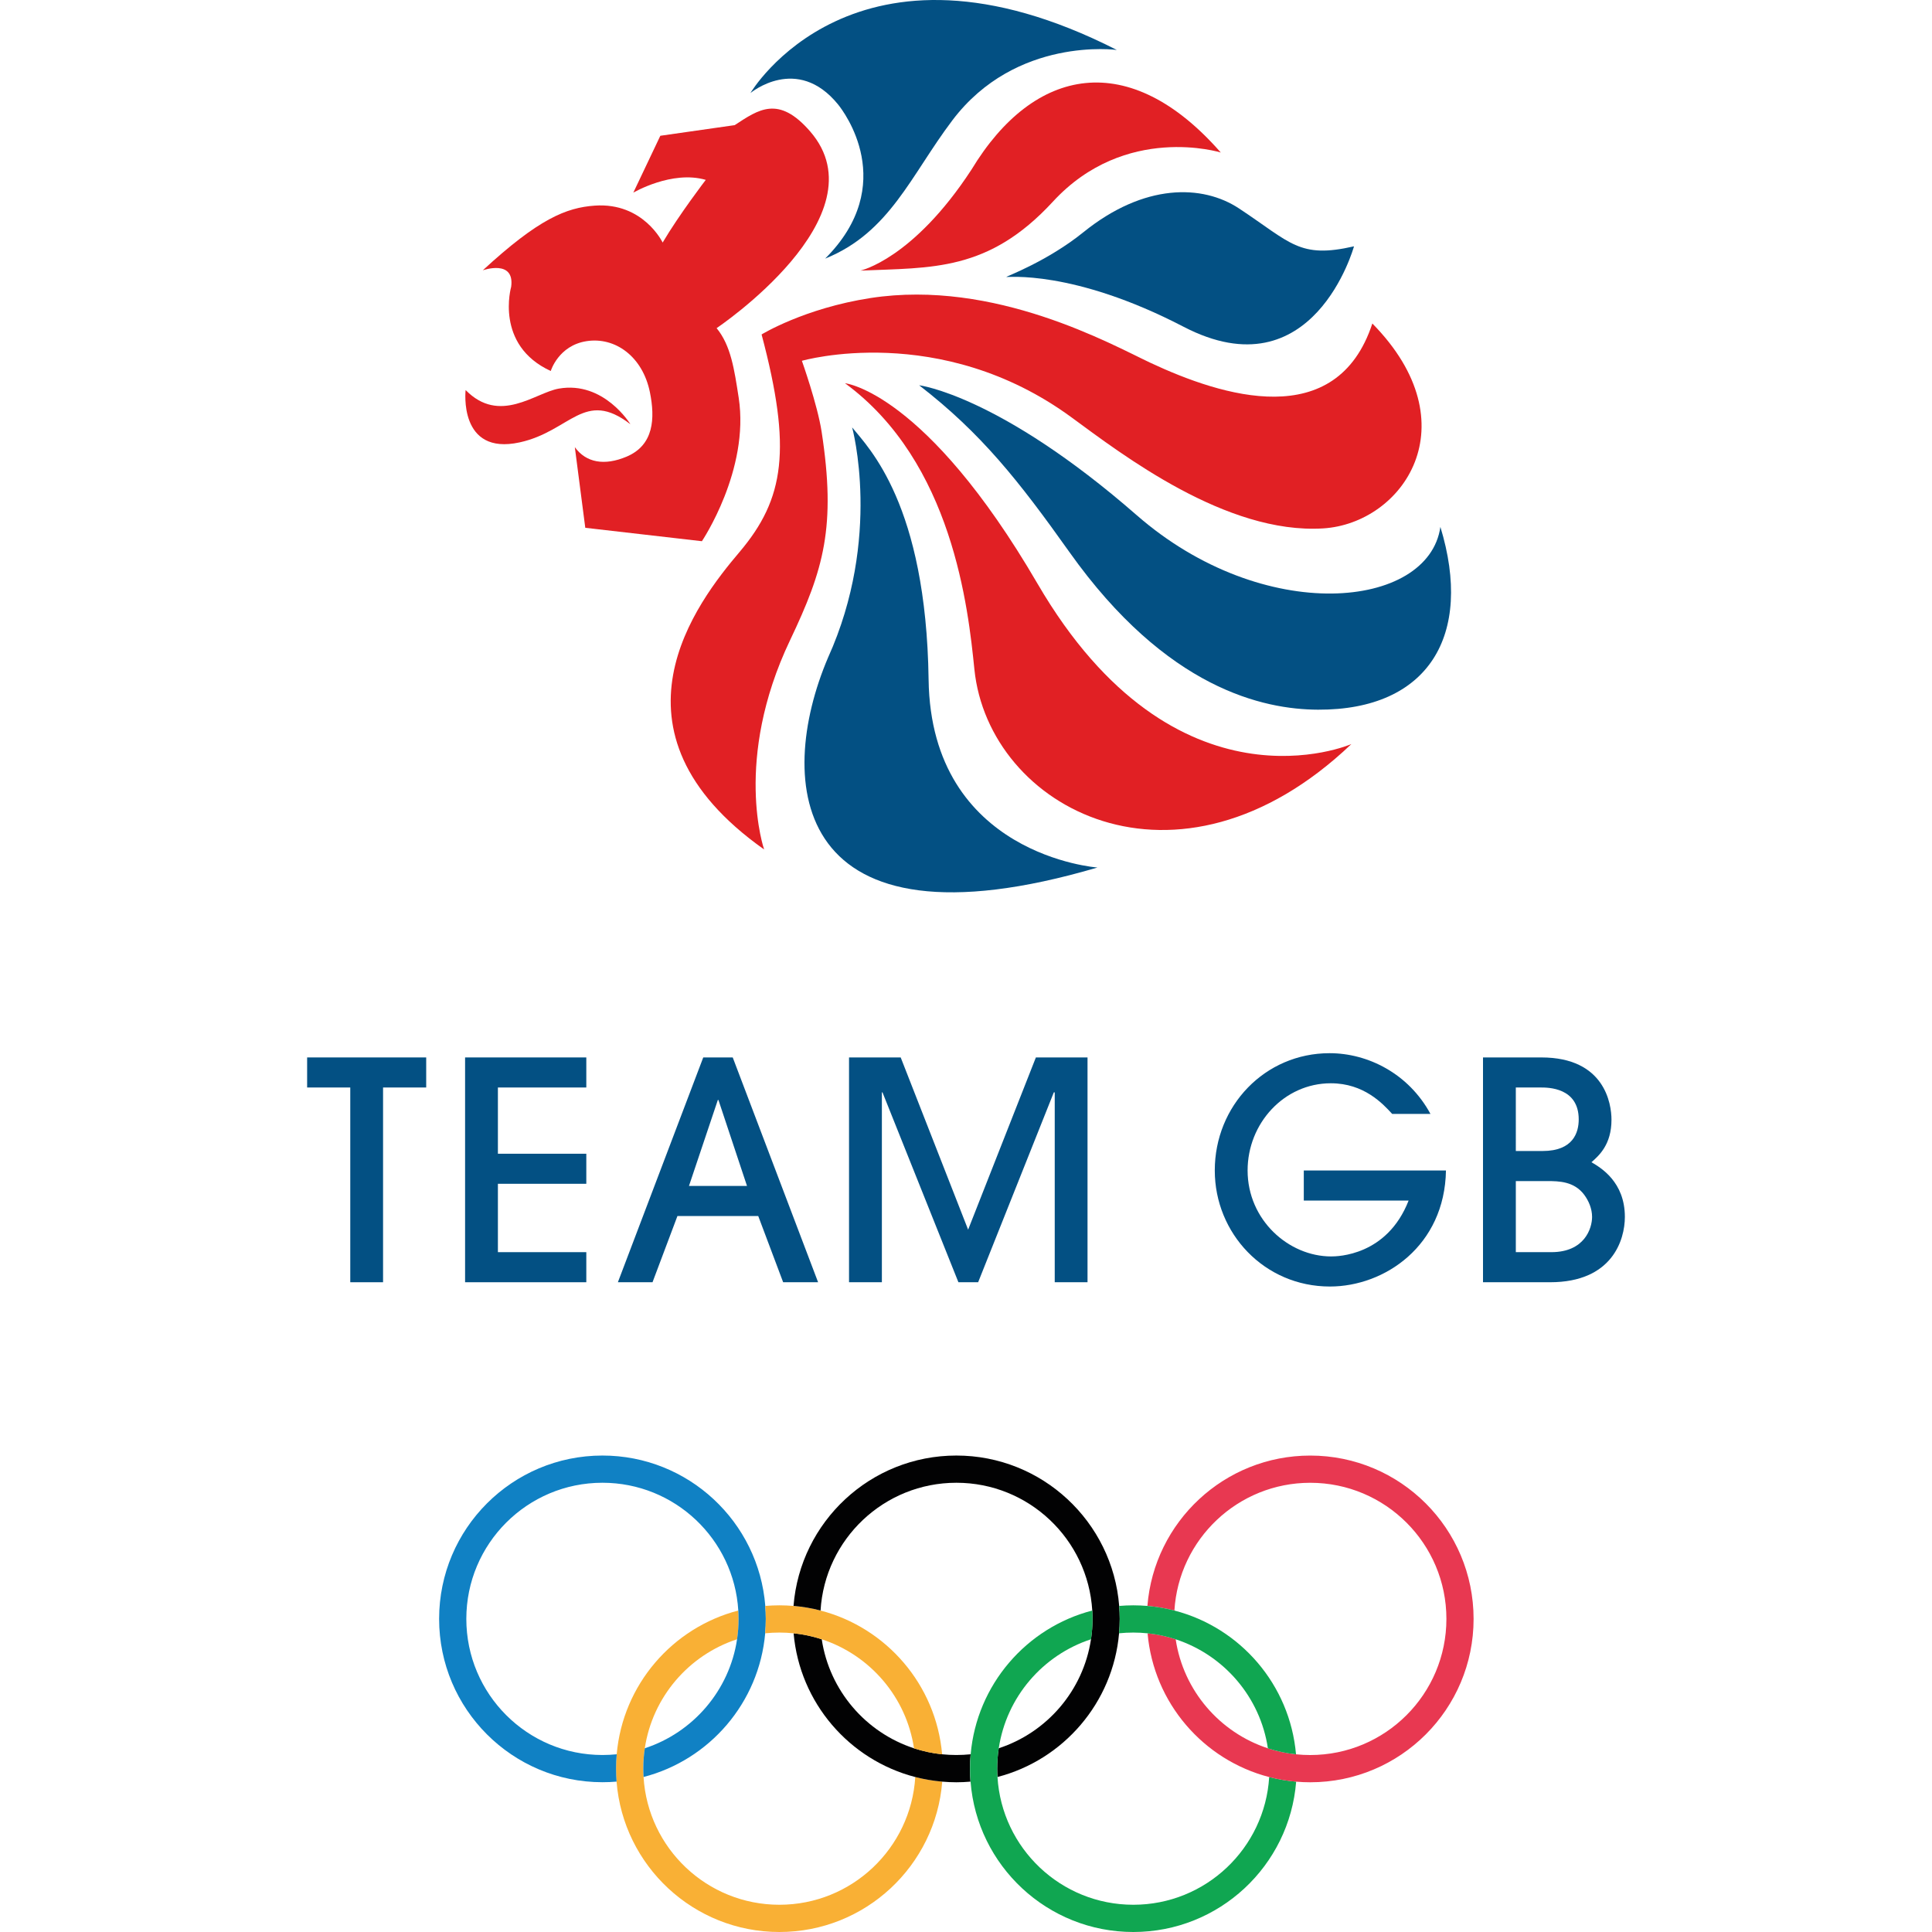 <svg xmlns="http://www.w3.org/2000/svg" xmlns:xlink="http://www.w3.org/1999/xlink" width="70" height="70" viewBox="0 0 70 70">
<g>
	<path fill="#E12024" d="M27.686,30.778c0,0-1.132-3.236,0.941-7.585c1.22-2.561,1.671-4.108,1.142-7.551
		c-0.151-0.983-0.715-2.569-0.715-2.569s5.006-1.447,9.78,2.057c1.821,1.334,5.588,4.233,9.105,4.015
		c2.886-0.179,5.383-3.763,1.784-7.424c-1.299,3.955-5.443,2.642-8.047,1.421c-1.384-0.649-5.626-3.037-10.133-2.344
		c-2.407,0.371-3.949,1.32-3.949,1.32c1.1,4.148,0.836,5.95-0.8,7.883C25.268,21.801,21.607,26.479,27.686,30.778"/>
	<path fill="#E12024" d="M22.84,15.37c0,0-0.958-1.576-2.593-1.29c-0.858,0.149-2.14,1.312-3.377,0.052c0,0-0.27,2.385,1.959,1.896
		C20.678,15.623,21.166,14.083,22.84,15.37"/>
	<path fill="#E12024" d="M26.619,4.534c0.866-0.566,1.588-1.096,2.737,0.231c2.657,3.071-3.392,7.124-3.392,7.124
		c0.519,0.633,0.641,1.495,0.8,2.519c0.403,2.622-1.333,5.201-1.333,5.201l-4.225-0.486l-0.379-2.922
		c0.409,0.566,1.074,0.681,1.873,0.345c0.995-0.418,1.037-1.391,0.849-2.327c-0.265-1.314-1.269-2.016-2.292-1.859
		c-1.026,0.157-1.302,1.082-1.302,1.082c-2.046-0.94-1.434-3.052-1.434-3.052c0.133-1.009-1.028-0.597-1.028-0.597
		c2.023-1.864,3.021-2.27,4.057-2.343c1.762-0.124,2.459,1.338,2.459,1.338c0.599-1.015,1.562-2.271,1.562-2.271
		c-1.228-0.358-2.625,0.463-2.625,0.463l0.979-2.061L26.619,4.534z"/>
	<path fill="#E12024" d="M48.963,26.959c-6.311,6.01-13.146,2.33-13.659-2.709c-0.223-2.196-0.783-7.501-4.688-10.365
		c0,0,2.918,0.303,6.975,7.262C42.603,29.744,48.963,26.959,48.963,26.959"/>
	<path fill="#E12024" d="M31.174,9.805c0,0,1.905-0.41,4.027-3.663c2.27-3.753,5.724-4.395,9.03-0.616c0,0-3.455-1.074-6.083,1.781
		C35.809,9.845,33.766,9.692,31.174,9.805"/>
	<path fill="#035083" d="M52.188,19.091c-0.427,2.986-6.401,3.594-11.008-0.429c-4.98-4.347-7.877-4.703-7.877-4.703
		c2.254,1.744,3.608,3.459,5.445,6.045c3.526,4.964,7.04,5.701,9.006,5.709C51.754,25.73,53.39,23.022,52.188,19.091"/>
	<path fill="#035083" d="M39.763,31.432c0,0-6.028-0.431-6.118-6.808c-0.089-6.358-2.167-8.388-2.77-9.138
		c0,0,1.097,3.99-0.877,8.348C28.07,28.372,28.681,34.692,39.763,31.432"/>
	<path fill="#035083" d="M36.456,10.036c-0.002-0.019,1.504-0.576,2.796-1.621c2.206-1.782,4.319-1.736,5.641-0.862
		c1.884,1.245,2.179,1.827,4.165,1.372c0,0-1.473,5.357-6.175,2.914C38.859,9.748,36.46,10.056,36.456,10.036"/>
	<path fill="#035083" d="M40.465,1.81c0,0-3.651-0.505-5.96,2.551c-1.505,1.99-2.265,4.063-4.607,5.009c0,0,0.014-0.011,0.034-0.027
		L29.897,9.37c2.687-2.685,0.674-5.332,0.467-5.586c-1.485-1.825-3.174-0.413-3.174-0.413S30.959-3.031,40.465,1.81"/>
	<polygon fill="#035083" points="12.691,46.458 12.691,39.402 11.128,39.402 11.128,38.313 15.442,38.313 15.442,39.402
		13.879,39.402 13.879,46.458 	"/>
	<polygon fill="#035083" points="16.851,46.458 16.851,38.313 21.243,38.313 21.243,39.402 18.04,39.402 18.04,41.802
		21.243,41.802 21.243,42.891 18.04,42.891 18.04,45.368 21.243,45.368 21.243,46.458 	"/>
	<path fill="#035083" d="M28.375,46.458l-0.903-2.4h-2.927l-0.903,2.4h-1.255l3.093-8.145h1.068l3.093,8.145H28.375z M27.065,42.968
		l-1.035-3.115h-0.021l-1.046,3.115H27.065z"/>
	<polygon fill="#035083" points="38.215,46.458 38.215,39.578 38.182,39.578 35.44,46.458 34.725,46.458 31.974,39.578
		31.952,39.578 31.952,46.458 30.762,46.458 30.762,38.313 32.634,38.313 35.077,44.553 37.532,38.313 39.403,38.313 39.403,46.458
			"/>
	<path fill="#035083" d="M50.442,40.36c-0.342-0.374-1.024-1.111-2.223-1.111c-1.695,0-3.016,1.453-3.016,3.159
		c0,1.794,1.487,3.115,3.027,3.115c0.231,0,2.025-0.022,2.807-2.025h-3.798v-1.09h5.151c-0.044,2.73-2.223,4.205-4.205,4.205
		c-2.377,0-4.171-1.927-4.171-4.205c0-2.345,1.816-4.249,4.16-4.249c1.387,0,2.862,0.738,3.655,2.201H50.442z"/>
	<path fill="#035083" d="M53.733,38.313h2.112c2.301,0,2.542,1.684,2.542,2.256c0,0.902-0.451,1.299-0.726,1.541
		c0.342,0.198,1.211,0.715,1.211,1.981c0,0.837-0.462,2.367-2.708,2.367h-2.432V38.313z M54.921,41.703h0.968
		c1.113,0,1.311-0.671,1.311-1.145c0-1.156-1.112-1.156-1.376-1.156h-0.903V41.703z M54.921,45.368h1.288
		c1.2,0,1.475-0.859,1.475-1.277c0-0.297-0.122-0.583-0.286-0.803c-0.363-0.485-0.914-0.495-1.332-0.495h-1.145V45.368z"/>
	<path fill="#F9B035" d="M33.162,64.385c-0.158,2.582-2.301,4.628-4.923,4.628s-4.765-2.046-4.922-4.628
		c-0.006-0.1-0.01-0.201-0.01-0.303c0-0.251,0.019-0.497,0.055-0.738c0.279-1.859,1.596-3.379,3.343-3.951
		c0.036-0.24,0.055-0.487,0.055-0.738c0-0.102-0.003-0.203-0.01-0.303c-2.386,0.618-4.186,2.687-4.406,5.209
		c-0.015,0.172-0.024,0.345-0.024,0.52c0,0.158,0.006,0.315,0.019,0.47C22.579,67.601,25.129,70,28.239,70
		c3.11,0,5.66-2.399,5.9-5.448C33.805,64.523,33.478,64.467,33.162,64.385"/>
	<path fill="#1081C4" d="M27.728,58.185c-0.24-3.048-2.79-5.448-5.9-5.448c-3.268,0-5.918,2.65-5.918,5.918
		c0,3.269,2.65,5.918,5.918,5.918c0.172,0,0.344-0.007,0.512-0.022c-0.012-0.155-0.019-0.312-0.019-0.47
		c0-0.176,0.008-0.349,0.024-0.52c-0.17,0.017-0.343,0.026-0.517,0.026c-2.724,0-4.932-2.208-4.932-4.932
		c0-2.724,2.208-4.932,4.932-4.932c2.622,0,4.765,2.046,4.922,4.629c0.007,0.1,0.01,0.201,0.01,0.303
		c0,0.251-0.018,0.497-0.054,0.737c-0.279,1.86-1.597,3.38-3.343,3.951c-0.037,0.241-0.055,0.487-0.055,0.738
		c0,0.102,0.003,0.203,0.01,0.303c2.386-0.618,4.186-2.687,4.407-5.21c0.015-0.171,0.022-0.344,0.022-0.519
		C27.746,58.498,27.74,58.341,27.728,58.185"/>
	<path fill="#020203" d="M35.167,63.561c-0.169,0.017-0.341,0.026-0.516,0.026c-0.174,0-0.346-0.009-0.517-0.026
		c-0.351-0.037-0.692-0.111-1.019-0.217c-1.746-0.571-3.063-2.091-3.342-3.951c-0.326-0.107-0.666-0.181-1.019-0.217
		c0.22,2.522,2.021,4.591,4.407,5.209c0.316,0.082,0.643,0.138,0.977,0.167c0.169,0.015,0.34,0.023,0.512,0.023
		c0.173,0,0.343-0.008,0.512-0.023c-0.013-0.155-0.019-0.312-0.019-0.47C35.143,63.906,35.152,63.733,35.167,63.561"/>
	<path fill="#F9B035" d="M29.729,58.353c-0.317-0.082-0.643-0.138-0.978-0.167c-0.168-0.014-0.339-0.022-0.512-0.022
		c-0.172,0-0.343,0.008-0.511,0.022c0.012,0.156,0.018,0.313,0.018,0.471c0,0.176-0.008,0.349-0.022,0.52
		c0.169-0.017,0.342-0.026,0.515-0.026c0.175,0,0.347,0.009,0.517,0.027c0.353,0.037,0.693,0.111,1.018,0.217
		c1.747,0.572,3.064,2.091,3.342,3.951c0.326,0.107,0.667,0.18,1.019,0.217C33.915,61.039,32.114,58.971,29.729,58.353"/>
	<path fill="#020203" d="M40.55,58.185c-0.24-3.048-2.789-5.448-5.899-5.448c-3.11,0-5.659,2.4-5.9,5.448
		c0.335,0.029,0.661,0.085,0.979,0.167c0.156-2.583,2.3-4.629,4.922-4.629c2.622,0,4.765,2.046,4.923,4.629
		c0.006,0.1,0.009,0.201,0.009,0.303c0,0.251-0.019,0.497-0.055,0.737c-0.279,1.86-1.596,3.38-3.343,3.951
		c-0.036,0.241-0.055,0.487-0.055,0.738c0,0.102,0.004,0.203,0.01,0.303c2.385-0.618,4.186-2.687,4.406-5.21
		c0.015-0.171,0.023-0.344,0.023-0.519C40.569,58.498,40.563,58.341,40.55,58.185"/>
	<path fill="#10A651" d="M45.985,64.385c-0.157,2.582-2.301,4.628-4.922,4.628c-2.622,0-4.766-2.046-4.922-4.628
		c-0.006-0.1-0.01-0.201-0.01-0.303c0-0.251,0.019-0.497,0.056-0.738c0.279-1.859,1.596-3.379,3.343-3.951
		c0.036-0.24,0.055-0.487,0.055-0.738c0-0.102-0.004-0.203-0.009-0.303c-2.386,0.618-4.187,2.687-4.407,5.209
		c-0.014,0.172-0.023,0.345-0.023,0.52c0,0.158,0.006,0.315,0.019,0.47C35.402,67.601,37.952,70,41.062,70
		c3.11,0,5.66-2.399,5.9-5.448C46.627,64.523,46.301,64.467,45.985,64.385"/>
	<path fill="#E83851" d="M47.473,52.738c-3.109,0-5.659,2.4-5.9,5.448c0.334,0.029,0.662,0.085,0.978,0.167
		c0.157-2.583,2.301-4.629,4.922-4.629c2.724,0,4.933,2.208,4.933,4.932s-2.209,4.932-4.933,4.932c-0.173,0-0.346-0.009-0.516-0.026
		c-0.352-0.037-0.692-0.111-1.019-0.218c-1.745-0.571-3.063-2.091-3.341-3.95c-0.326-0.107-0.667-0.181-1.018-0.217
		c0.219,2.522,2.02,4.591,4.405,5.209c0.316,0.082,0.643,0.138,0.978,0.167c0.169,0.015,0.339,0.022,0.511,0.022
		c3.269,0,5.918-2.65,5.918-5.918C53.392,55.388,50.742,52.738,47.473,52.738"/>
	<path fill="#10A651" d="M42.551,58.353c-0.316-0.082-0.643-0.138-0.978-0.167c-0.168-0.014-0.339-0.022-0.511-0.022
		c-0.172,0-0.343,0.008-0.512,0.022c0.012,0.156,0.019,0.313,0.019,0.471c0,0.176-0.009,0.349-0.023,0.52
		c0.17-0.017,0.342-0.026,0.516-0.026s0.347,0.009,0.517,0.027c0.351,0.037,0.692,0.111,1.018,0.217
		c1.746,0.572,3.064,2.091,3.341,3.951c0.327,0.107,0.667,0.18,1.019,0.217C46.738,61.039,44.937,58.971,42.551,58.353"/>
</g>
</svg>
